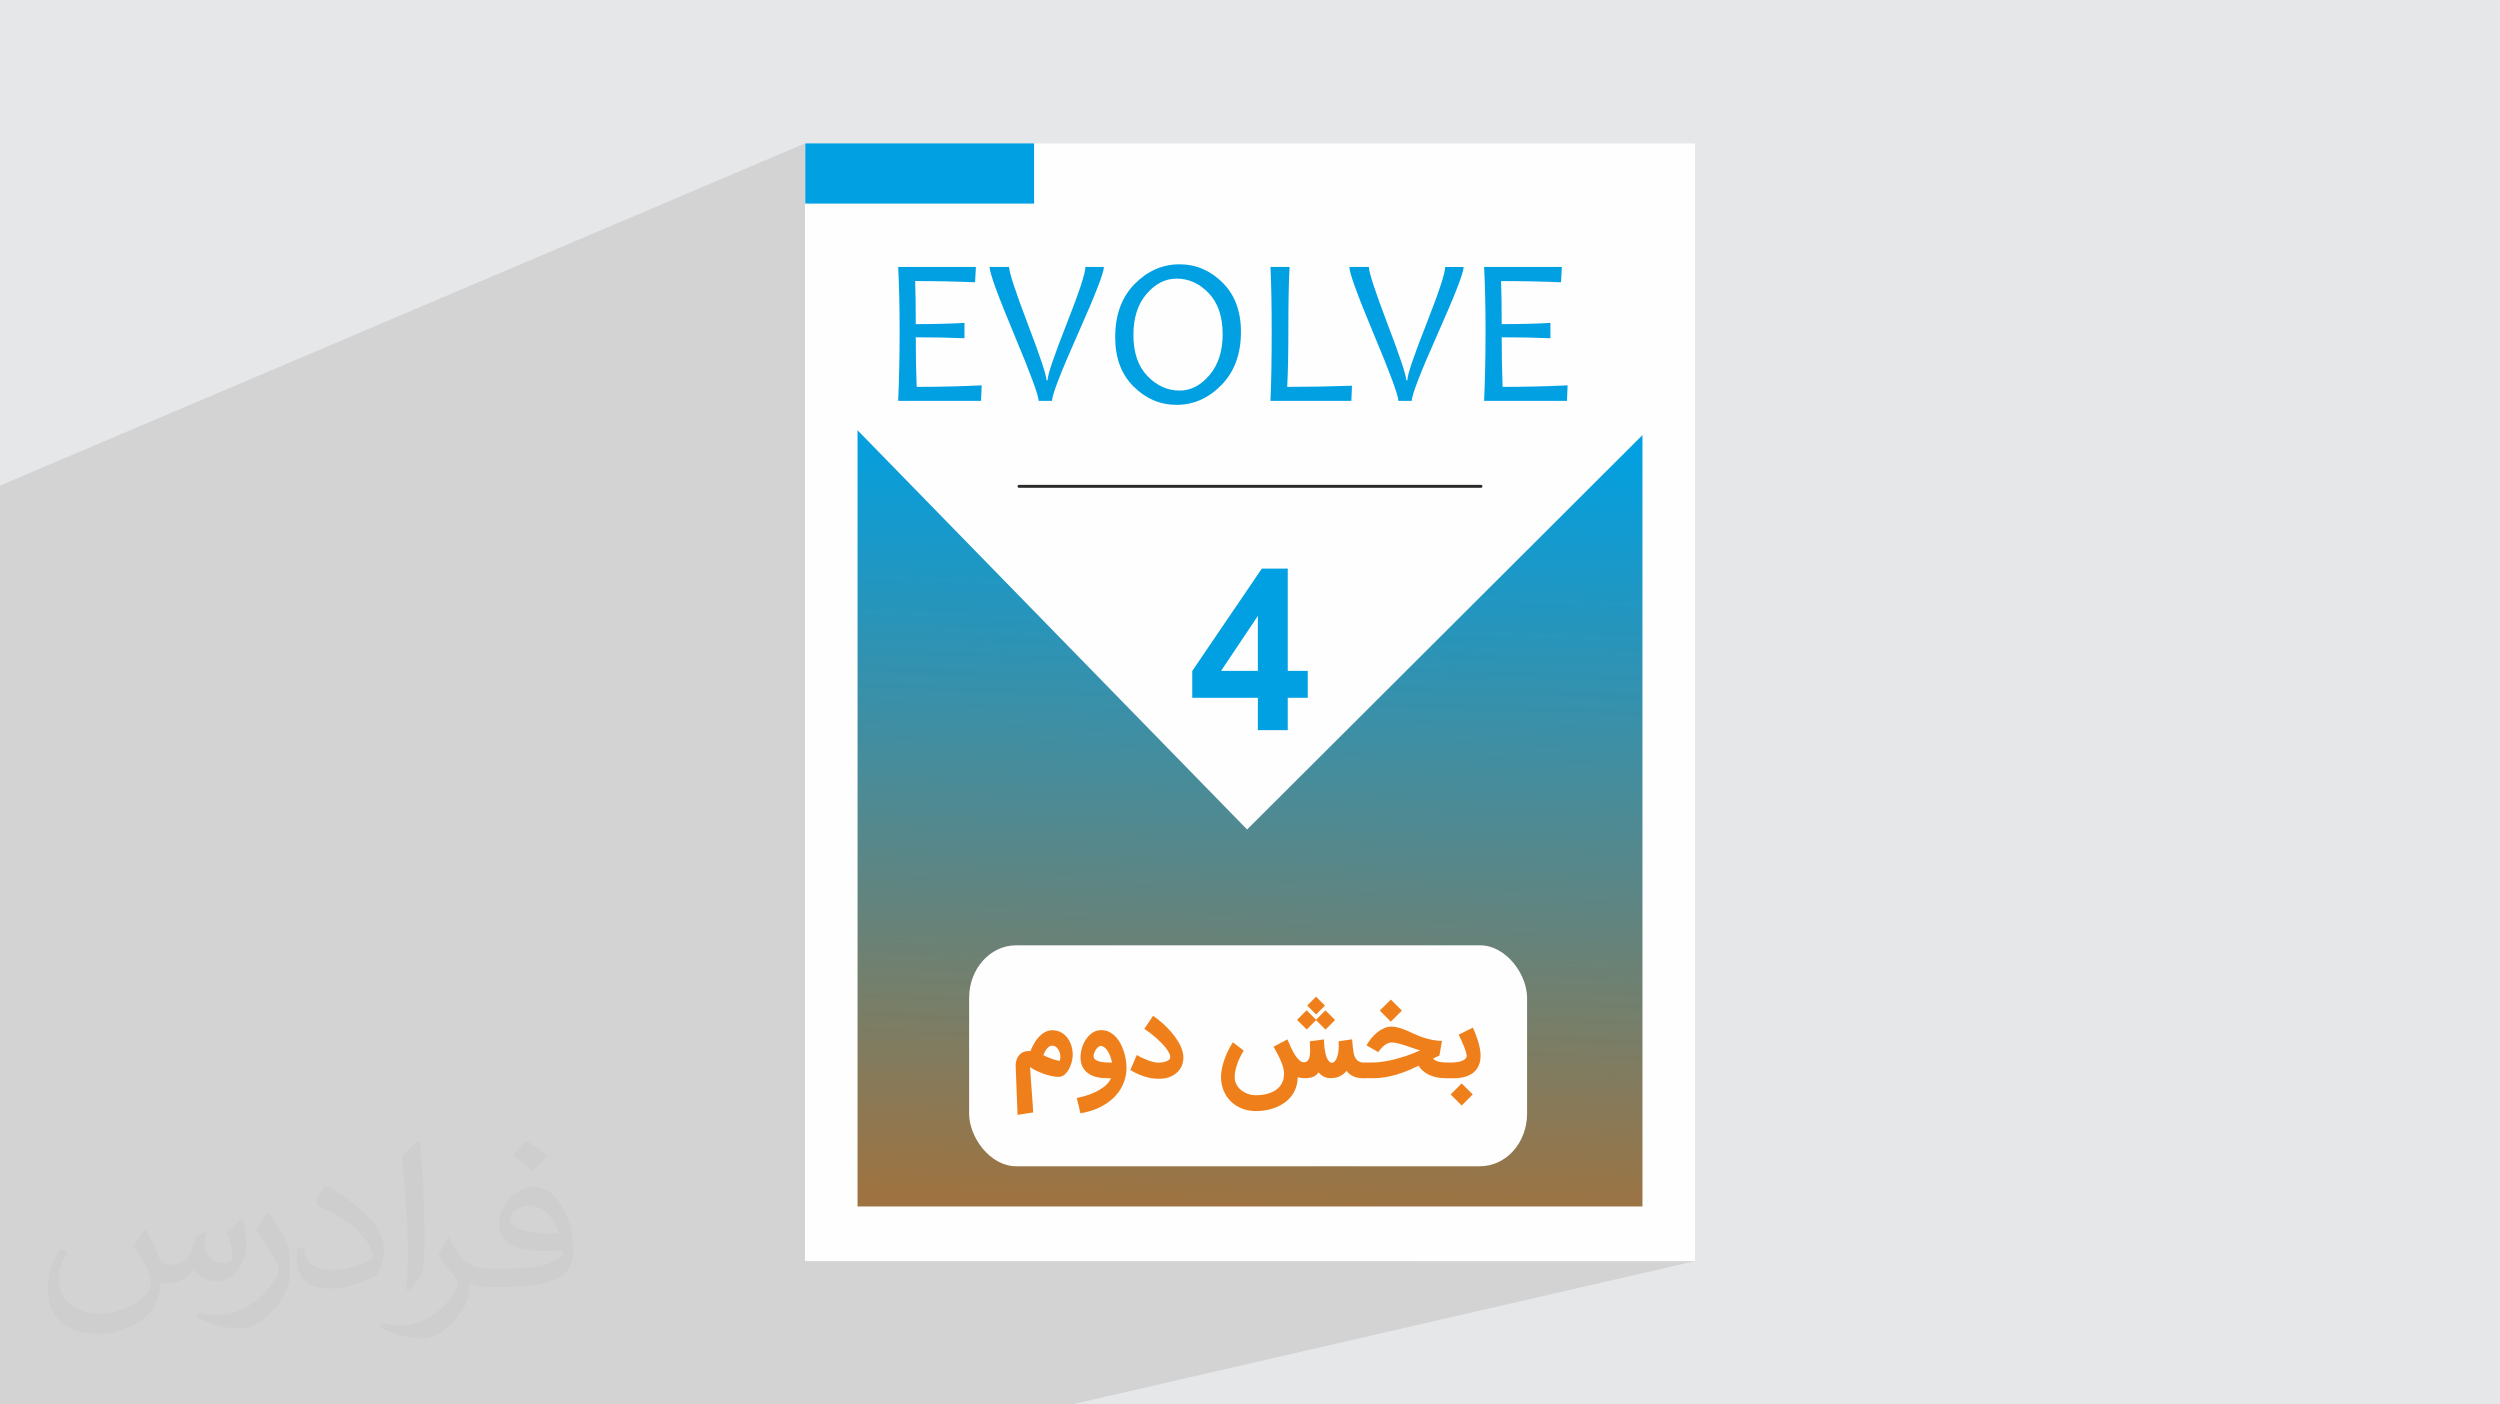 <?xml version="1.0" encoding="UTF-8"?>
<!DOCTYPE svg PUBLIC "-//W3C//DTD SVG 1.0//EN" "http://www.w3.org/TR/2001/REC-SVG-20010904/DTD/svg10.dtd">
<!-- Creator: CorelDRAW -->
<svg xmlns="http://www.w3.org/2000/svg" xml:space="preserve" width="94.192mm" height="52.917mm" version="1.0" style="shape-rendering:geometricPrecision; text-rendering:geometricPrecision; image-rendering:optimizeQuality; fill-rule:evenodd; clip-rule:evenodd"
viewBox="0 0 9419.16 5291.7"
 xmlns:xlink="http://www.w3.org/1999/xlink"
 xmlns:xodm="http://www.corel.com/coreldraw/odm/2003">
 <rect x="0" y="0" width="9419.16" height="5291.7" fill="#808080" stroke="none"/>
 <defs>
  <style type="text/css">
   <![CDATA[
    .fil8 {fill:#FEFEFE}
    .fil4 {fill:#00A0E3}
    .fil0 {fill:#E6E7E8}
    .fil3 {fill:#FEFEFE}
    .fil9 {fill:#EF7F1A;fill-rule:nonzero}
    .fil7 {fill:#00A0E3;fill-rule:nonzero}
    .fil6 {fill:#2B2A29;fill-rule:nonzero}
    .fil2 {fill:#373435;fill-opacity:0.031}
    .fil1 {fill:#2B2A29;fill-opacity:0.102}
    .fil5 {fill:url(#id0)}
   ]]>
  </style>
  <linearGradient id="id0" gradientUnits="userSpaceOnUse" x1="4757.42" y1="1617.98" x2="4653.29" y2="4541.51">
   <stop offset="0" style="stop-opacity:1; stop-color:#00A0E3"/>
   <stop offset="1" style="stop-opacity:1; stop-color:#9E7341"/>
  </linearGradient>
 </defs>
 <g id="Layer_x0020_1">
  <polygon class="fil0" points="-0,0 9419.16,0 9419.16,5291.65 -0,5291.65 "/>
  <polygon class="fil1" points="3063.34,5291.63 956.39,5291.63 450.37,5291.63 -0,5291.63 -0,5260.61 -0,5233.46 -0,4895.44 -0,4856.75 -0,4804.05 -0,4715.76 -0,4553.78 -0,4284.26 -0,4203.8 -0,4183.98 -0,4120.46 -0,4100.42 -0,4070.24 -0,4032.8 -0,3899.25 -0,3783.48 -0,3756.2 -0,3737.12 -0,3734 -0,3728.16 -0,3400.12 -0,3334.18 -0,3332.63 -0,3331.46 -0,3288.38 -0,3221.4 -0,3221.1 -0,3219.62 -0,3162.02 -0,3115.36 -0,3083.61 -0,3073.65 -0,3050.76 -0,3029.94 -0,2990.62 -0,2942.99 -0,2920.44 -0,2919.4 -0,2918.13 -0,2904.84 -0,2855.41 -0,2850.74 -0,2848.28 -0,2828.18 -0,2779.92 -0,2744.47 -0,2697.07 -0,2681.5 -0,2631.74 -0,2626.53 -0,2616.78 -0,2603.57 -0,2573.8 -0,2513.63 -0,2507.48 -0,2482.54 -0,2465.04 -0,2432.32 -0,2364 -0,2335.68 -0,2142.43 -0,1829.99 -0,1829.61 3032.91,540.3 3032.91,540.74 3033.93,540.3 3896.18,540.3 3896.18,767 3032.91,1114.57 3032.91,1146.7 3384.04,1005.78 3676.9,1005.78 3675.76,1026.61 3728.34,1005.78 3801.97,1005.78 3802.25,1010.18 3803.07,1015.77 3804.44,1022.6 3806.37,1030.6 3808.83,1039.82 3811.88,1050.23 3815.46,1061.89 3819.58,1074.75 3824.25,1088.79 3829.51,1104.06 3830.52,1106.95 4089.43,1005.78 4159.1,1005.78 4158.74,1010.56 4157.6,1016.78 4155.67,1024.45 4153,1033.62 4149.57,1044.24 4145.38,1056.31 4140.43,1069.84 4134.66,1084.85 4128.19,1101.31 4364.58,1009.95 4375.43,1006.19 4386.45,1003.02 4397.68,1000.43 4409.03,998.37 4420.59,996.92 4432.35,996.06 4444.24,995.78 4455.69,996.06 4466.97,996.87 4478.07,998.22 4488.97,1000.1 4499.71,1002.53 4510.28,1005.48 4520.64,1008.99 4530.85,1013 4540.86,1017.6 4550.72,1022.7 4560.39,1028.34 4569.87,1034.54 4579.19,1041.24 4588.31,1048.51 4597.25,1056.28 4606.01,1064.59 4613.12,1072 4786.76,1005.89 4858.84,1005.89 4858.26,1016 4857.75,1026.77 4857.27,1038.2 4856.81,1050.23 4856.38,1062.96 4856,1076.32 4855.67,1090.32 4855.64,1091.87 5083.89,1005.89 5157.52,1005.89 5157.8,1010.28 5158.61,1015.89 5159.99,1022.7 5161.92,1030.73 5164.38,1039.92 5167.43,1050.36 5171.01,1061.99 5175.12,1074.85 5179.82,1088.89 5184.55,1102.69 5444.95,1005.86 5514.62,1005.86 5514.24,1010.64 5513.12,1016.88 5511.19,1024.56 5508.52,1033.72 5507.46,1037.05 5591.73,1005.89 5884.62,1005.89 5881.42,1063.65 5657.57,1145.13 5657.62,1150.56 5657.72,1161.54 5657.8,1172.82 5657.88,1184.45 5657.93,1196.41 5657.95,1208.71 5657.95,1221.3 5670.73,1221.25 5683.35,1221.23 5695.8,1221.13 5708.04,1220.97 5720.13,1220.85 5732.04,1220.64 5743.78,1220.41 5755.31,1220.14 5766.72,1219.83 5777.94,1219.5 5788.99,1219.12 5799.84,1218.69 5810.53,1218.23 5821.02,1217.75 5831.36,1217.21 5841.52,1216.66 5841.52,1274.44 5658.43,1339.82 5658.49,1343.81 5658.66,1355.64 5658.87,1367.35 5659.1,1378.99 5659.35,1390.54 5659.63,1401.97 5659.93,1413.33 5660.26,1424.55 5660.62,1435.71 5661,1446.73 5661.41,1457.7 5677.46,1457.68 5693.41,1457.57 5709.26,1457.45 5725.01,1457.3 5740.65,1457.12 5756.2,1456.86 5771.64,1456.53 5786.96,1456.2 5802.22,1455.85 5817.39,1455.42 5832.45,1454.93 5847.41,1454.42 5862.27,1453.87 5877.05,1453.26 5891.73,1452.6 5906.31,1451.88 5903.93,1510.3 4994.1,1826.94 5580.1,1826.94 5581.17,1827.04 5582.21,1827.37 5583.15,1827.88 5583.96,1828.54 5584.62,1829.35 5585.13,1830.27 5585.46,1831.28 5585.56,1832.38 5585.46,1833.47 5585.13,1834.49 5584.62,1835.4 5583.96,1836.21 5583.15,1836.87 5582.21,1837.38 3975.58,2384.19 3981.17,2389.88 6188.3,1639.36 6188.3,4545.66 5326.48,4751.42 6386.32,4751.42 4037.08,5291.7 3063.42,5291.7 "/>
  <path class="fil2" d="M549.38 4634.71c17.98,27.23 29.64,53.44 41.02,82.55 8.46,16.94 12.95,48.16 52.65,48.16 11.63,0 28.32,-3.43 43.13,-11.63 16.66,-8.74 29.36,-21.97 35.99,-42.06l15.87 -53.44 38.63 -19.05 2.64 2.64c-5.28,20.12 -6.58,39.42 -6.58,54.51 0,44.7 38.63,61.65 69.32,61.65 17.98,0 34.14,-8.74 34.14,-25.17 0,-21.16 -8.99,-57.15 -20.65,-89.43 17.98,-17.98 35.99,-35.99 56.64,-50.55l3.17 1.6c8.99,38.1 14.02,75.69 14.02,100.81 0,24.61 -10.87,51.87 -19.84,69.6 -18.52,34.92 -51.33,62.71 -91.01,62.71 -30.15,0 -63.75,-15.09 -86.79,-43.13l-1.32 0c-21.69,27 -55.3,51.33 -109.04,51.33l-16.66 0c-2.64,35.46 -10.31,60.58 -21.97,83.08 -32,62.43 -127,106.63 -216.43,106.63 -124.36,0 -186.79,-71.7 -186.79,-167.21 0,-58.98 19.3,-113.77 48.95,-152.65l24.31 10.06c-18.52,35.46 -30.96,68.78 -30.96,101.6 0,89.43 72.77,132.03 156.64,132.03 77.8,0 174.09,-49.48 191.59,-106.88 -6.58,-62.71 -30.15,-92.05 -66.14,-149.22 10.87,-19.05 24.89,-38.1 42.34,-58.47l3.17 0 0 0 0 0 -0.03 -0.1 0 0.05 -0.01 -0.02zm1434.28 -336.55c26.19,16.41 51.87,35.71 76.99,57.94 -14.02,19.84 -31.5,37.85 -53.19,53.72 -25.17,-20.37 -50.27,-37.85 -75.97,-56.36 17.45,-19.58 34.67,-38.35 52.12,-55.3l0 0 0 0 0 0 0 0 0 0 0.03 0 0 0 0.02 0zm13.49 244.5c-42.34,0 -76.99,27.79 -76.99,48.41 0,44.22 84.66,57.94 186,57.38 -12.7,-51.87 -57.15,-105.84 -109.04,-105.84l0 0.03 0.03 0.03 0 -0.01zm-95.02 236.55c55.04,0 103.2,-1.6 139.95,-10.87 41.02,-10.31 75.69,-30.96 75.69,-45.24 0,-3.71 0,-8.18 -1.32,-11.91 -23.01,2.11 -49.48,2.11 -72.49,2.11 -74.6,0 -131.75,-16.94 -154.25,-58.75 -5.56,-11.63 -9.5,-24.61 -9.5,-39.42 0,-40.49 17.45,-79.91 48.16,-107.16 25.63,-22.48 53.97,-36.5 82.8,-36.5 52.12,0 93.65,41.81 122.76,107.72 15.87,35.99 26.72,77.52 26.72,129.92 0,34.92 -9.5,64.29 -31.22,85.98 -40.49,39.19 -115.09,53.97 -229.39,53.97l-51.87 0 0 0 -13.49 0c-28.32,0 -48.69,-5.03 -64.82,-17.45l-2.64 0c0.79,6.58 1.32,12.95 1.32,19.05 0,25.63 -8.46,58.47 -25.63,84.66 -50.8,75.41 -105.84,108.18 -153.47,108.18 -48.16,0 -107.16,-18.52 -160.35,-42.62l9.5 -18.52c17.2,7.14 41.02,11.91 73.81,11.91 85.98,0 198.96,-82.55 212.98,-163.25 -3.17,-6.58 -8.99,-15.34 -17.2,-24.61 -25.17,-29.9 -41.02,-54.76 -55.83,-80.95 12.7,-25.17 24.31,-45.24 35.18,-63.5l4.5 -0.53c36.78,74.88 70.1,117.73 144.45,117.73l11.63 0 0 0 53.97 0 0 0 0 0 0 0 0 0 0 0 0.1 0 -0.03 0 -0.02 0.05zm-372.54 79.12c6.35,-34.39 6.86,-73 6.86,-109.04l0 -53.44c0,-99.75 -12.7,-244.73 -23.01,-339.19 17.98,-19.3 43.13,-42.06 62.97,-57.38l5.84 1.6c13.49,118.8 16.66,256.39 16.66,383.64 0,33.35 -1.32,65.89 -4.5,89.69 -1.85,30.15 -19.3,52.91 -56.64,87.83l-8.18 -3.71 0.03 0 -0.03 0zm-383.39 -157.43c1.85,46.84 24.89,83.62 105.31,83.62 50.01,0 92.33,-12.95 139.17,-35.18 8.46,-3.71 12.95,-8.74 12.95,-12.95 0,-29.36 -22.48,-68.25 -60.3,-103.71 -36.78,-33.35 -85.47,-62.71 -130.96,-82.3 -15.62,-6.58 -20.65,-13.49 -20.65,-20.12 0,-13.49 17.98,-41.81 32.82,-62.18l5.03 -0.53c52.12,27.23 110.34,67.74 153.47,112.7 39.19,41.53 63.5,83.62 63.5,129.39 0,33.86 -10.31,65.61 -27,95.25 -57.15,28.83 -118.01,50.8 -178.31,50.8 -73.28,0 -123.29,-34.39 -123.29,-115.09 0,-8.74 0,-22.2 3.17,-39.7l25.17 0 0 0 0 0 0 0 0 0 0 0 -0.03 0 -0.03 0 -0.02 0zm-132.56 -133.1l45.52 73.56c16.66,27.23 32.28,56.92 32.28,103.71l0 59.79c0,48.41 -30.96,100.28 -80.95,151.61 -39.19,34.67 -73.81,49.48 -105.84,49.48 -47.62,0 -102.13,-14.81 -165.1,-41.81l7.14 -18.52c19.84,5.28 42.85,9.78 71.17,9.78 90.5,-0.53 183.08,-66.67 225.4,-147.37 5.03,-9.27 6.86,-17.98 6.86,-24.08 0,-9.27 -5.03,-19.58 -8.99,-28.83 -23.01,-43.36 -48.69,-83.08 -76.99,-119.86 14.81,-23.29 29.64,-45.77 45.77,-68l3.71 0.53 0 0 0 0 0 0 0 0 0 0 -0.03 0 0.05 0.03 0 -0.02z"/>
  <rect class="fil3" x="3032.91" y="540.34" width="3353.33" height="4211.01"/>
  <rect class="fil4" x="3033.93" y="540.33" width="862.23" height="226.72"/>
  <polygon class="fil5" points="6188.23,1639.29 6188.23,4545.58 3230.93,4545.58 3230.93,1621.07 4698.67,3125.24 6188.23,1639.31 "/>
  <path class="fil6" d="M3839.13 1837.79c-3.02,0 -5.46,-2.44 -5.46,-5.46 0,-3.02 2.44,-5.46 5.46,-5.46l1740.84 0c3.02,0 5.46,2.44 5.46,5.46 0,3.02 -2.44,5.46 -5.46,5.46l-1740.84 0z"/>
  <path class="fil7" d="M3698.6 1451.81l-2.39 58.45 -312.19 0c3.58,-80.14 5.41,-168.33 5.41,-264.97 0,-90.83 -1.85,-170.69 -5.41,-239.47l292.86 0 -3.17 57.78c-70.99,-3.05 -146.23,-4.62 -225.83,-4.62 1.6,40.06 2.39,94.13 2.39,162.23 68.63,0 129.84,-1.45 183.54,-4.62l0 57.78c-57.25,-2.39 -118.47,-3.58 -183.54,-3.58 0,66.37 1.19,128.65 3.43,186.84 85.8,0 167.41,-1.98 244.88,-5.82l0.02 0zm460.52 -446c0,21.54 -32.66,105.38 -97.84,251.89 -65.18,146.38 -97.71,230.61 -97.71,252.55l-50.37 0c0,-19.84 -30.81,-103.4 -92.43,-250.57 -61.62,-147.29 -92.43,-231.8 -92.43,-253.87l73.66 0c0,20.22 23.55,91.9 70.48,215.26 47.07,123.37 70.46,193.85 70.46,211.71l3.96 0c0,-20.09 23.67,-90.45 71.27,-210.9 47.47,-120.47 71.27,-192.53 71.27,-216.05l69.67 0 0.01 -0.02zm516.34 244.5c0,83.44 -24.33,150.06 -73.25,200.05 -48.79,49.99 -105.26,74.98 -169.24,74.98 -61.49,0 -115.29,-22.86 -161.72,-68.76 -46.43,-45.75 -69.55,-107.77 -69.55,-185.78 0,-84.35 24.46,-151.41 73.25,-200.84 48.79,-49.45 105.26,-74.17 169.24,-74.17 61.47,0 115.42,23.01 161.72,68.76 46.41,45.87 69.55,107.77 69.55,185.78l0 -0.02zm-68.89 8.99c0,-66.65 -17.6,-118.34 -52.5,-154.84 -35.03,-36.5 -75.36,-54.74 -121.11,-54.74 -42.32,0 -80.01,19.18 -113.06,57.66 -33.05,38.48 -49.58,89.92 -49.58,154.18 0,66.9 17.6,118.62 52.76,155.09 35.31,36.63 75.64,54.89 121.13,54.89 42.32,0 79.98,-19.43 112.93,-58.45 32.92,-38.99 49.45,-90.32 49.45,-153.77l-0.02 -0.02zm487.25 193.98l-2.39 57 -304.77 0c3.05,-63.73 4.62,-152.07 4.62,-264.97 0,-97.05 -1.57,-176.91 -4.62,-239.47l72.06 0c-3.17,52.22 -4.62,132.08 -4.62,239.47 0,88.34 -1.45,159.08 -4.37,212.34 77.47,0 158.93,-1.45 244.07,-4.37l0.02 0zm420.75 -447.44c0,21.54 -32.66,105.38 -97.84,251.89 -65.18,146.38 -97.71,230.61 -97.71,252.55l-50.37 0c0,-19.84 -30.81,-103.4 -92.43,-250.57 -61.62,-147.29 -92.43,-231.8 -92.43,-253.87l73.66 0c0,20.22 23.55,91.9 70.48,215.26 47.07,123.37 70.46,193.85 70.46,211.71l3.96 0c0,-20.09 23.67,-90.45 71.27,-210.9 47.47,-120.47 71.27,-192.53 71.27,-216.05l69.67 0 0.01 -0.02zm391.64 445.99l-2.39 58.45 -312.19 0c3.58,-80.14 5.41,-168.33 5.41,-264.97 0,-90.83 -1.85,-170.69 -5.41,-239.47l292.86 0 -3.17 57.78c-70.99,-3.05 -146.23,-4.62 -225.83,-4.62 1.6,40.06 2.39,94.13 2.39,162.23 68.63,0 129.84,-1.45 183.54,-4.62l0 57.78c-57.25,-2.39 -118.47,-3.58 -183.54,-3.58 0,66.37 1.19,128.65 3.43,186.84 85.8,0 167.41,-1.98 244.88,-5.82l0.02 0z"/>
  <path class="fil7" d="M4739.21 2751.02l0 -121.92 -247.22 0 0 -101.17 262.18 -385.67 97.66 0 0 385.24 75.36 0 0 101.6 -75.36 0 0 121.92 -112.62 0zm0 -223.52l0 -207.01 -138.56 207.01 138.56 0z"/>
  <rect class="fil8" x="3651.34" y="3561.66" width="2102.19" height="832.37" rx="177.12" ry="197.8"/>
  <path class="fil9" d="M3833.83 4200.5l-7.26 -185.7c0,-0.87 0.07,-3.02 0.36,-6.47 0.22,-3.45 0.93,-7.41 2.16,-11.94 1.14,-4.46 3.08,-9.2 5.82,-14.01 2.66,-4.89 6.47,-9.21 11.29,-12.94 2.3,-2.02 4.89,-3.67 7.83,-5.04 2.95,-1.29 5.97,-2.3 9.2,-3.09 3.17,-0.72 6.4,-1.15 9.64,-1.29 3.23,-0.15 6.4,-0.08 9.35,0.21 3.66,-9.13 8.05,-18.4 13.37,-27.75 5.25,-9.42 11.36,-17.9 18.33,-25.45 7.05,-7.55 14.88,-13.73 23.58,-18.47 8.63,-4.75 18.26,-7.12 28.76,-7.12 8.27,0.28 15.81,1.65 22.72,4.24 6.82,2.51 13.08,5.96 18.62,10.28 5.6,4.31 10.49,9.42 14.73,15.24 4.25,5.75 7.84,12.08 10.72,18.84 2.88,6.75 5.03,13.8 6.47,21.2 1.43,7.34 2.15,14.81 2.15,22.29 0,5.61 -0.57,11.65 -1.72,17.98 -1.08,6.4 -2.73,12.65 -4.89,18.9 -2.08,6.19 -4.74,12.08 -7.84,17.76 -3.16,5.75 -6.61,10.71 -10.49,15.03 -3.88,4.31 -8.13,7.76 -12.8,10.35 -4.6,2.52 -9.56,3.81 -14.81,3.81 -9.34,0 -19.34,-1.22 -29.91,-3.74 -10.56,-2.51 -20.84,-5.61 -30.84,-9.28 -9.99,-3.73 -19.19,-7.68 -27.53,-12 -8.41,-4.31 -15.03,-8.34 -19.92,-12.08 0.72,13.73 1.65,27.82 2.73,42.28 1.08,14.45 2.16,28.9 3.31,43.42 1.08,14.45 2.15,28.9 3.16,43.28 1.01,14.38 1.87,28.4 2.59,42.06l-58.88 9.2zm131.28 -260.76c-4.6,-0.07 -8.7,1.08 -12.3,3.52 -3.52,2.45 -6.68,5.47 -9.56,9.06 -2.8,3.67 -5.18,7.55 -7.19,11.72 -2.01,4.24 -3.74,7.98 -5.25,11.36 3.74,2.16 8.27,4.32 13.52,6.54 5.25,2.31 10.71,4.46 16.39,6.47 5.68,2.09 11.29,3.89 16.9,5.47 5.53,1.58 10.5,2.73 14.73,3.45 2.24,-5.61 3.17,-11.72 2.66,-18.34 -0.42,-6.68 -1.87,-12.87 -4.38,-18.61 -2.51,-5.75 -5.9,-10.57 -10.28,-14.53 -4.39,-3.95 -9.49,-5.96 -15.24,-6.11zm91.73 197.14c17.62,-3.53 33.72,-7.92 48.18,-13.24 14.52,-5.31 27.24,-11.21 38.17,-17.83 11,-6.54 20.06,-13.51 27.25,-20.84 7.19,-7.41 12.29,-14.89 15.24,-22.51 -5.39,0 -11.07,-0.14 -17.04,-0.28 -6.04,-0.22 -10.93,-0.44 -14.81,-0.72 -12.37,-0.94 -23.65,-3.31 -33.79,-6.98 -10.14,-3.74 -18.83,-8.77 -26.17,-15.24 -7.26,-6.39 -12.94,-14.23 -16.97,-23.51 -3.95,-9.27 -5.96,-19.91 -5.96,-31.92 0,-7.62 0.79,-15.38 2.44,-23.43 1.58,-7.99 3.96,-15.82 6.97,-23.44 3.09,-7.62 6.91,-14.81 11.51,-21.57 4.53,-6.76 9.7,-12.66 15.45,-17.83 5.76,-5.1 12.08,-9.13 19.06,-12.08 6.9,-2.95 14.38,-4.38 22.35,-4.38 11.51,0 22,2.51 31.57,7.48 9.49,5.02 17.9,11.64 25.16,19.98 7.33,8.34 13.66,17.9 18.91,28.69 5.24,10.85 9.42,22.07 12.65,33.78 3.17,11.65 5.32,23.37 6.32,34.95 1.08,11.64 1.16,22.43 0.15,32.28 -1.51,14.59 -4.82,28.32 -9.85,41.19 -5.1,12.8 -11.57,24.59 -19.55,35.44 -7.91,10.79 -17.11,20.64 -27.61,29.41 -10.5,8.84 -21.93,16.61 -34.15,23.29 -12.29,6.69 -25.3,12.3 -39.11,16.75 -13.8,4.53 -27.97,7.91 -42.49,10.14l-13.88 -57.58zm91.88 -196.35c-2.58,-0.5 -5.6,0.36 -8.98,2.73 -3.38,2.31 -6.47,5.39 -9.35,9.35 -2.88,3.96 -5.32,8.27 -7.26,13.01 -1.94,4.82 -2.88,9.35 -2.88,13.74 0,4.24 1.3,7.76 3.96,10.56 2.59,2.81 5.97,5.11 10.07,6.83 4.16,1.8 8.84,3.17 14.02,4.1 5.17,0.94 10.35,1.51 15.45,1.87 5.1,0.29 9.99,0.43 14.6,0.43l11.64 0c-1.87,-7.76 -4.09,-15.17 -6.61,-22.29 -2.59,-7.11 -5.54,-13.51 -8.92,-19.12 -3.37,-5.68 -7.19,-10.35 -11.43,-14.09 -4.31,-3.74 -9.06,-6.11 -14.31,-7.12zm134.52 34.3c5.25,3.37 11.36,6.75 18.48,10.13 7.04,3.38 14.3,6.47 21.71,9.28 7.47,2.8 14.66,5.1 21.64,6.83 7.04,1.79 13.08,2.66 18.19,2.66 2.87,0 6.9,-0.22 11.93,-0.72 5.11,-0.5 10.07,-1.51 15.03,-2.95 4.96,-1.44 9.27,-3.45 12.94,-6.11 3.67,-2.59 5.68,-6.04 5.89,-10.28 0.15,-4.89 -1.36,-10.43 -4.38,-16.54 -3.09,-6.11 -7.19,-12.5 -12.37,-19.19 -5.25,-6.69 -11.21,-13.44 -18.04,-20.28 -6.83,-6.83 -13.81,-13.37 -21.07,-19.69 -7.26,-6.33 -14.52,-12.15 -21.78,-17.62 -7.26,-5.46 -13.95,-10.06 -20.06,-13.95l33.21 -49.32c12.08,8.49 24.16,17.98 36.09,28.55 11.94,10.56 22.94,21.78 33,33.5 10.07,11.79 18.84,23.94 26.25,36.45 7.47,12.58 12.8,25.23 16.03,38.03 1,3.59 1.72,7.26 2.08,10.93 0.36,3.74 0.58,7.26 0.58,10.64 0,11.57 -2.3,22.28 -6.76,31.99 -4.53,9.63 -10.78,18.04 -18.84,25.09 -8.12,7.05 -17.75,12.51 -28.97,16.4 -11.29,3.88 -23.65,5.82 -37.17,5.82 -1.01,0 -2.01,0 -3.02,-0.08 -1,-0.07 -2.01,-0.07 -2.94,-0.07 -8.63,0 -17.47,-0.93 -26.6,-2.73 -9.07,-1.8 -17.98,-4.24 -26.82,-7.26 -8.78,-2.95 -17.33,-6.47 -25.67,-10.49 -8.34,-3.96 -16.03,-8.2 -23.15,-12.59l24.59 -56.43zm730.3 87.2c-10.71,0 -19.77,-2.01 -27.11,-6.18 -7.33,-4.1 -13.3,-9.27 -18.12,-15.53 -2.58,3.38 -5.39,6.4 -8.41,9.06 -3.01,2.73 -6.54,5.03 -10.56,6.97 -4.1,1.94 -8.85,3.38 -14.31,4.39 -5.4,1 -11.87,1.51 -19.41,1.51 -5.25,0 -10.07,-0.36 -14.38,-1.15 -4.39,-0.72 -8.42,-1.65 -12.01,-2.81 -0.14,14.67 -2.37,27.97 -6.68,39.98 -4.32,12 -10.21,22.72 -17.62,32.21 -7.47,9.55 -16.18,17.75 -26.17,24.8 -9.99,6.97 -20.77,12.8 -32.28,17.33 -11.5,4.6 -23.5,7.97 -36.09,10.21 -12.58,2.29 -25.02,3.37 -37.38,3.37 -19.2,0 -36.89,-3.16 -53.13,-9.42 -16.25,-6.32 -30.27,-15.24 -42.06,-26.67 -11.86,-11.43 -21.06,-25.16 -27.68,-41.27 -6.61,-16.03 -9.92,-33.78 -9.92,-53.12 0.36,-11.29 1.87,-22.79 4.6,-34.51 2.66,-11.8 6.11,-23.29 10.28,-34.51 4.17,-11.29 8.85,-22 14.09,-32.21 5.18,-10.21 10.43,-19.34 15.82,-27.46l40.91 31.34c-4.53,7.34 -8.84,15.17 -12.94,23.44 -4.17,8.27 -7.77,16.6 -10.79,25.02 -3.09,8.41 -5.53,16.9 -7.4,25.45 -1.87,8.48 -2.81,16.68 -2.81,24.52 -0.43,9.48 1.44,18.47 5.54,26.95 4.03,8.41 9.71,15.82 17.04,22.07 7.33,6.33 15.89,11.36 25.81,15.03 9.85,3.67 20.49,5.54 31.85,5.54 8.62,0 17.25,-0.58 25.81,-1.8 8.55,-1.15 16.75,-3.09 24.58,-5.83 7.77,-2.66 15.1,-6.1 21.79,-10.27 6.76,-4.17 12.65,-9.28 17.54,-15.32 4.96,-5.96 8.85,-12.94 11.65,-20.92 2.8,-7.91 4.24,-16.97 4.24,-27.03 0,-7.55 -1.15,-15.39 -3.38,-23.58 -2.23,-8.2 -5.25,-16.54 -8.92,-25.09 -3.66,-8.63 -7.9,-17.33 -12.58,-26.17 -4.67,-8.92 -9.49,-17.76 -14.52,-26.67l51.98 -27.75c4.46,10.78 9.13,21.35 14.02,31.7 4.89,10.35 9.99,19.7 15.24,27.82 5.25,8.2 10.64,14.81 16.32,19.7 5.61,4.96 11.43,7.34 17.4,7.05 5.03,-0.15 8.98,-1.51 11.93,-4.1 2.95,-2.66 5.18,-6.11 6.83,-10.35 1.66,-4.25 2.66,-9.13 3.17,-14.6 0.5,-5.53 0.79,-11.28 0.79,-17.25l-1.15 -32.5 53.27 -7.26c0,3.45 0.14,8.05 0.5,13.73 0.29,5.75 0.87,11.79 1.66,18.34 0.79,6.47 1.94,13.08 3.38,19.69 1.43,6.62 3.3,12.59 5.53,17.91 2.23,5.31 4.96,9.63 8.06,13.01 3.15,3.38 6.82,5.1 11.07,5.1 4.09,0 7.76,-1.94 11,-5.75 3.16,-3.81 5.82,-8.7 8.05,-14.74 2.15,-5.96 3.81,-12.65 4.89,-19.99 1,-7.26 1.58,-14.44 1.58,-21.42 0,-2.8 -0.07,-4.74 -0.15,-5.89 0,-1.23 -0.07,-2.3 -0.07,-3.24 0,-0.93 0,-2.01 -0.07,-3.38 -0.07,-1.29 -0.07,-3.45 -0.07,-6.47l50.83 -7.26c0.5,6.83 0.93,12.44 1.29,16.83 0.36,4.38 0.72,8.34 1.08,11.93 0.43,3.59 0.86,7.19 1.44,10.85 0.57,3.74 1.36,8.27 2.37,13.81 1.08,5.75 2.8,10.78 5.03,15.03 2.23,4.24 4.96,7.76 8.05,10.56 3.17,2.8 6.62,4.89 10.36,6.26 3.74,1.44 7.62,2.08 11.57,2.08l5.68 0 0 59.31 -3.74 0.15c-14.02,0 -26.38,-2.23 -36.95,-6.62 -10.64,-4.45 -19.7,-11.57 -27.25,-21.35 -6.76,8.63 -15.17,15.39 -25.31,20.2 -10.13,4.82 -21.63,7.19 -34.5,7.19zm-55.07 -218.55l-35.23 35.29 -36.45 -36.23 36.02 -36.16 35.66 35.66 35.22 -35.3 36.45 36.23 -36.02 36.17 -35.65 -35.66zm33.57 -54.72l-33.36 33.36 -33.57 -33.57 33.36 -33.36 33.57 33.57zm141.77 214.39l38.04 0c9.13,0 18.83,-0.57 28.97,-1.87 10.21,-1.22 20.63,-2.95 31.27,-5.03 10.65,-2.16 21.28,-4.67 32.07,-7.62 10.71,-2.95 21.21,-6.11 31.41,-9.49 10.21,-3.38 19.92,-6.9 29.27,-10.64 9.27,-3.81 17.9,-7.55 25.73,-11.29 -7.69,-1.87 -16.32,-4.53 -25.88,-7.91 -9.49,-3.31 -19.12,-6.68 -28.83,-9.92 -9.77,-3.23 -19.26,-6.04 -28.39,-8.34 -9.21,-2.3 -17.47,-3.38 -24.73,-3.31 -4.61,0.15 -9.06,1.16 -13.38,2.95 -4.31,1.8 -8.34,4.03 -12.01,6.76 -3.66,2.66 -6.97,5.54 -9.92,8.63 -2.95,3.02 -5.46,5.9 -7.62,8.63 -2.08,2.66 -3.81,4.95 -5.03,6.82l-1.72 2.66 -44.44 -25.52c5.04,-9.27 11,-18.19 17.98,-26.74 7.05,-8.56 14.67,-16.1 22.93,-22.72 8.2,-6.54 16.89,-11.79 25.96,-15.6 9.06,-3.88 18.19,-5.75 27.25,-5.68 6.75,0.14 13.51,0.93 20.2,2.44 6.68,1.52 13.37,3.46 20.13,5.75 6.75,2.31 13.58,4.97 20.49,8.06 6.82,3.09 13.8,6.18 20.77,9.49 7.12,3.45 15.03,6.9 23.73,10.28 8.7,3.38 17.76,6.4 27.25,8.98 9.41,2.66 19.05,4.82 28.82,6.4 9.85,1.66 19.41,2.45 28.84,2.45l-9.78 55.35c-2.88,1.23 -6.12,2.67 -9.64,4.39 -3.59,1.66 -6.76,3.24 -9.49,4.6l-4.88 2.45c2.87,3.37 6.54,6.04 11,8.05 4.38,2.01 8.98,3.45 13.66,4.38 4.67,0.94 9.2,1.52 13.44,1.8 4.24,0.22 7.69,0.36 10.28,0.36l6.4 0 0 59.31 -6.4 0c-12.01,0 -23.3,-1.07 -33.86,-3.23 -10.57,-2.09 -20.2,-5.18 -28.83,-9.28 -8.7,-4.02 -16.47,-8.98 -23.22,-14.81 -6.69,-5.82 -12.3,-12.43 -16.68,-19.76 -12.37,5.96 -25.24,11.78 -38.61,17.39 -13.37,5.68 -27.25,10.71 -41.63,15.1 -14.38,4.46 -29.33,7.98 -44.71,10.64 -15.46,2.59 -31.49,3.95 -48.17,3.95l-38.04 0 0 -59.31zm106.41 -153.85l-41.63 -41.63 41.63 -41.7 41.62 41.7 -41.62 41.63zm206.26 153.85l25.3 0c5.25,0 11.07,-0.43 17.33,-1.29 6.33,-0.87 12.22,-2.3 17.68,-4.25 5.4,-1.94 10,-4.52 13.67,-7.83 3.66,-3.31 5.53,-7.4 5.53,-12.29 0,-3.03 -0.86,-7.48 -2.66,-13.45 -1.73,-5.89 -4.02,-12.58 -6.9,-19.84 -2.88,-7.34 -6.11,-15.03 -9.78,-23.01 -3.59,-7.98 -7.26,-15.6 -10.86,-22.86l53.64 -26.67c3.52,7.91 6.97,16.32 10.43,25.16 3.45,8.92 6.54,17.9 9.27,27.03 2.73,9.13 4.96,18.19 6.68,27.25 1.66,9.06 2.52,17.76 2.52,26.02 0,14.96 -2.52,27.83 -7.55,38.61 -4.96,10.79 -12,19.63 -20.99,26.53 -8.99,6.98 -19.77,12.08 -32.21,15.32 -12.51,3.23 -26.32,4.88 -41.27,4.88l-29.83 0 0 -59.31zm60.68 162.05l-41.63 -41.63 41.63 -41.62 41.62 41.62 -41.62 41.63z"/>
 </g>
</svg>
